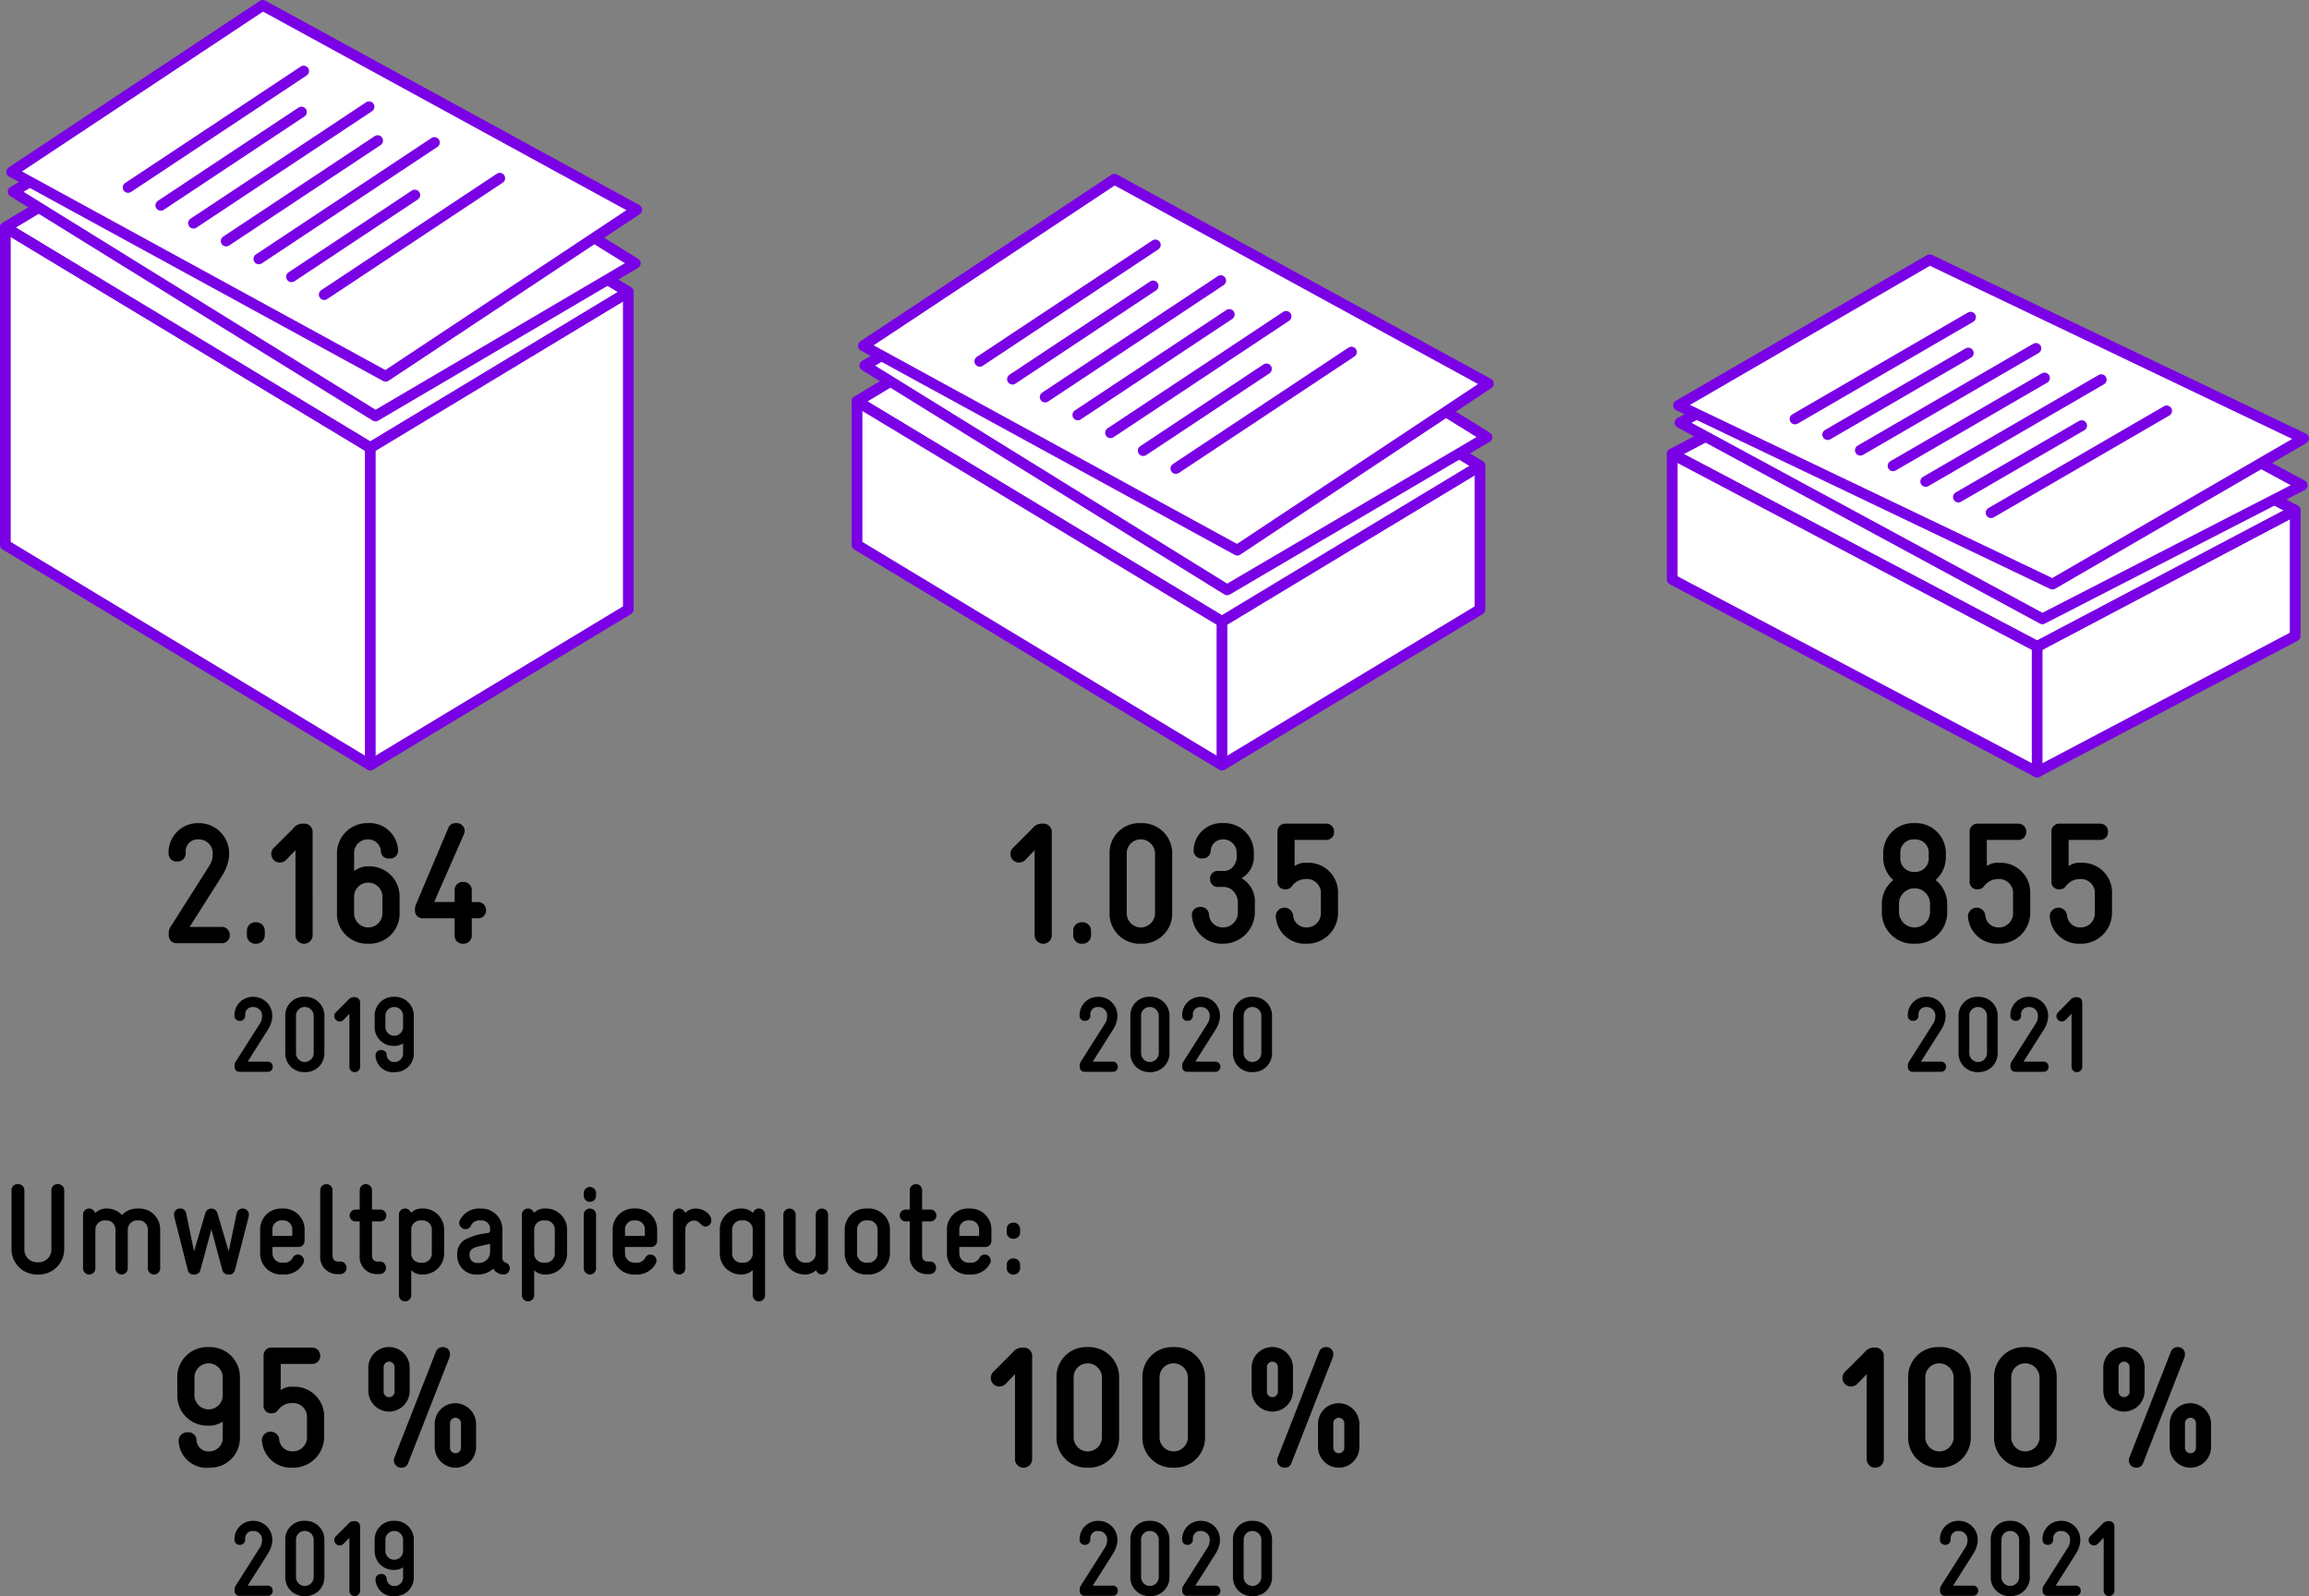 <svg xmlns="http://www.w3.org/2000/svg" viewBox="0 0 215.431 148.917">
  <rect x="0" y="0" width="215.431" height="148.917" fill="#808080" stroke="none"/>
  <g id="Ebene_2" data-name="Ebene 2">
    <g id="Grafik">
      <g>
        <polygon points="24.574 6.701 0.5 21.225 0.5 50.843 34.548 71.384 58.621 56.86 58.621 27.242 24.574 6.701" style="fill: #fff;stroke: #7a00e5;stroke-linecap: round;stroke-linejoin: round"/>
        <polyline points="58.621 27.242 34.547 41.766 0.5 21.225" style="fill: none;stroke: #7a00e5;stroke-linecap: round;stroke-linejoin: round"/>
        <line x1="34.547" y1="41.766" x2="34.547" y2="71.384" style="fill: none;stroke: #7a00e5;stroke-linecap: round;stroke-linejoin: round"/>
        <polygon points="58.621 27.242 53.356 30.419 34.547 41.766 0.5 21.225 24.574 6.701 58.621 27.242" style="fill: none;stroke: #7a00e5;stroke-linecap: round;stroke-linejoin: round"/>
        <polygon points="59.272 24.568 53.971 27.683 35.033 38.814 1.224 17.883 25.463 3.637 59.272 24.568" style="fill: #fff;stroke: #7a00e5;stroke-linecap: round;stroke-linejoin: round"/>
        <g>
          <polygon points="59.411 19.569 54.286 22.967 35.979 35.107 1.085 16.038 24.517 0.5 59.411 19.569" style="fill: #fff;stroke: #7a00e5;stroke-linecap: round;stroke-linejoin: round"/>
          <g>
            <line x1="30.248" y1="27.489" x2="46.63" y2="16.626" style="fill: #fff;stroke: #7a00e5;stroke-linecap: round;stroke-linejoin: round"/>
            <line x1="27.199" y1="25.823" x2="38.702" y2="18.195" style="fill: #fff;stroke: #7a00e5;stroke-linecap: round;stroke-linejoin: round"/>
            <line x1="24.149" y1="24.156" x2="40.532" y2="13.293" style="fill: #fff;stroke: #7a00e5;stroke-linecap: round;stroke-linejoin: round"/>
            <line x1="21.1" y1="22.49" x2="35.235" y2="13.117" style="fill: #fff;stroke: #7a00e5;stroke-linecap: round;stroke-linejoin: round"/>
            <line x1="18.05" y1="20.823" x2="34.433" y2="9.96" style="fill: #fff;stroke: #7a00e5;stroke-linecap: round;stroke-linejoin: round"/>
            <line x1="15.001" y1="19.157" x2="28.126" y2="10.454" style="fill: #fff;stroke: #7a00e5;stroke-linecap: round;stroke-linejoin: round"/>
            <line x1="11.952" y1="17.491" x2="28.334" y2="6.627" style="fill: #fff;stroke: #7a00e5;stroke-linecap: round;stroke-linejoin: round"/>
          </g>
        </g>
      </g>
      <g>
        <polygon points="104.035 22.923 79.961 37.447 79.961 50.843 114.009 71.384 138.083 56.86 138.083 43.464 104.035 22.923" style="fill: #fff;stroke: #7a00e5;stroke-linecap: round;stroke-linejoin: round"/>
        <polyline points="138.083 43.464 114.009 57.988 79.961 37.447" style="fill: none;stroke: #7a00e5;stroke-linecap: round;stroke-linejoin: round"/>
        <line x1="114.009" y1="57.988" x2="114.009" y2="71.384" style="fill: none;stroke: #7a00e5;stroke-linecap: round;stroke-linejoin: round"/>
        <polygon points="138.083 43.464 132.818 46.64 114.009 57.988 79.961 37.447 104.035 22.923 138.083 43.464" style="fill: none;stroke: #7a00e5;stroke-linecap: round;stroke-linejoin: round"/>
        <polygon points="138.734 40.789 133.432 43.905 114.494 55.035 80.685 34.105 104.924 19.859 138.734 40.789" style="fill: #fff;stroke: #7a00e5;stroke-linecap: round;stroke-linejoin: round"/>
        <g>
          <polygon points="138.872 35.79 133.747 39.189 115.44 51.329 80.547 32.26 103.979 16.722 138.872 35.79" style="fill: #fff;stroke: #7a00e5;stroke-linecap: round;stroke-linejoin: round"/>
          <g>
            <line x1="109.709" y1="43.711" x2="126.091" y2="32.848" style="fill: #fff;stroke: #7a00e5;stroke-linecap: round;stroke-linejoin: round"/>
            <line x1="106.66" y1="42.045" x2="118.163" y2="34.417" style="fill: #fff;stroke: #7a00e5;stroke-linecap: round;stroke-linejoin: round"/>
            <line x1="103.611" y1="40.378" x2="119.993" y2="29.515" style="fill: #fff;stroke: #7a00e5;stroke-linecap: round;stroke-linejoin: round"/>
            <line x1="100.561" y1="38.712" x2="114.696" y2="29.339" style="fill: #fff;stroke: #7a00e5;stroke-linecap: round;stroke-linejoin: round"/>
            <line x1="97.512" y1="37.045" x2="113.894" y2="26.182" style="fill: #fff;stroke: #7a00e5;stroke-linecap: round;stroke-linejoin: round"/>
            <line x1="94.462" y1="35.379" x2="107.587" y2="26.676" style="fill: #fff;stroke: #7a00e5;stroke-linecap: round;stroke-linejoin: round"/>
            <line x1="91.413" y1="33.712" x2="107.795" y2="22.849" style="fill: #fff;stroke: #7a00e5;stroke-linecap: round;stroke-linejoin: round"/>
          </g>
        </g>
      </g>
      <g>
        <polygon points="180.095 29.657 156.021 42.357 156.021 54.072 190.068 72.034 214.142 59.334 214.142 47.619 180.095 29.657" style="fill: #fff;stroke: #7a00e5;stroke-linecap: round;stroke-linejoin: round"/>
        <polyline points="214.142 47.619 190.068 60.319 156.021 42.357" style="fill: none;stroke: #7a00e5;stroke-linecap: round;stroke-linejoin: round"/>
        <line x1="190.068" y1="60.319" x2="190.068" y2="72.034" style="fill: none;stroke: #7a00e5;stroke-linecap: round;stroke-linejoin: round"/>
        <polygon points="214.142 47.619 208.877 50.397 190.068 60.319 156.021 42.357 180.095 29.657 214.142 47.619" style="fill: none;stroke: #7a00e5;stroke-linecap: round;stroke-linejoin: round"/>
        <polygon points="214.793 45.28 209.492 48.005 190.554 57.738 156.744 39.435 180.984 26.977 214.793 45.28" style="fill: #fff;stroke: #7a00e5;stroke-linecap: round;stroke-linejoin: round"/>
        <g>
          <polygon points="214.931 40.909 209.807 43.88 191.499 54.496 156.606 37.821 180.038 24.234 214.931 40.909" style="fill: #fff;stroke: #7a00e5;stroke-linecap: round;stroke-linejoin: round"/>
          <g>
            <line x1="185.769" y1="47.835" x2="202.151" y2="38.335" style="fill: #fff;stroke: #7a00e5;stroke-linecap: round;stroke-linejoin: round"/>
            <line x1="182.719" y1="46.378" x2="194.222" y2="39.708" style="fill: #fff;stroke: #7a00e5;stroke-linecap: round;stroke-linejoin: round"/>
            <line x1="179.67" y1="44.92" x2="196.052" y2="35.421" style="fill: #fff;stroke: #7a00e5;stroke-linecap: round;stroke-linejoin: round"/>
            <line x1="176.62" y1="43.463" x2="190.755" y2="35.267" style="fill: #fff;stroke: #7a00e5;stroke-linecap: round;stroke-linejoin: round"/>
            <line x1="173.571" y1="42.006" x2="189.953" y2="32.506" style="fill: #fff;stroke: #7a00e5;stroke-linecap: round;stroke-linejoin: round"/>
            <line x1="170.522" y1="40.549" x2="183.646" y2="32.938" style="fill: #fff;stroke: #7a00e5;stroke-linecap: round;stroke-linejoin: round"/>
            <line x1="167.472" y1="39.092" x2="183.855" y2="29.592" style="fill: #fff;stroke: #7a00e5;stroke-linecap: round;stroke-linejoin: round"/>
          </g>
        </g>
      </g>
    </g>
    <g id="DE">
      <g>
        <path d="M20.72,86.48a.738.738,0,0,1,.72.768A.725.725,0,0,1,20.72,88H16.495a.712.712,0,0,1-.752-.704v-.257a.909.909,0,0,1,.128-.496l3.666-5.778a1.894,1.894,0,0,0,.304-.96v-.064a1.286,1.286,0,0,0-1.281-1.425h-.096a1.1,1.1,0,0,0-1.137,1.169v.16a.761.761,0,0,1-.816.736.743.743,0,0,1-.784-.736v-.16a2.737,2.737,0,0,1,2.737-2.689h.096a2.819,2.819,0,0,1,2.817,2.945v.064a4.087,4.087,0,0,1-.608,1.824L17.695,86.48Z"/>
        <path d="M24.703,87.312a.793.793,0,0,1-.848.736.774.774,0,0,1-.816-.736v-.528a.775.775,0,0,1,.816-.736.794.794,0,0,1,.848.736Z"/>
        <path d="M29.168,87.312a.803.803,0,0,1-1.601,0V79.324l-.833.864a.835.835,0,0,1-.64.288.803.803,0,0,1-.544-1.376l1.793-1.793a1.139,1.139,0,0,1,1.008-.465.775.775,0,0,1,.816.736Z"/>
        <path d="M33.039,81.278a2.067,2.067,0,0,1,1.216-.448h.208A2.798,2.798,0,0,1,37.28,83.758v1.36a2.798,2.798,0,0,1-2.817,2.93h-.208a2.798,2.798,0,0,1-2.816-2.93V79.693a2.827,2.827,0,0,1,2.753-2.897h.096a2.663,2.663,0,0,1,2.85,2.482V79.34a.731.731,0,0,1-.833.753.687.687,0,0,1-.767-.704,1.195,1.195,0,0,0-1.249-1.073h-.096a1.273,1.273,0,0,0-1.152,1.377Zm2.641,2.48A1.33,1.33,0,0,0,34.462,82.35h-.208a1.315,1.315,0,0,0-1.216,1.36v1.408a1.33,1.33,0,0,0,1.216,1.409h.208a1.33,1.33,0,0,0,1.217-1.409Z"/>
        <path d="M42.416,85.679H39.47a.713.713,0,0,1-.753-.704v-.176a.971.971,0,0,1,.08-.385L41.823,77.26a.706.706,0,0,1,.704-.465.753.753,0,0,1,.833.736,1.13,1.13,0,0,1-.097.352L40.51,84.158h1.905V83.022a.746.746,0,0,1,.784-.736.765.765,0,0,1,.816.736v1.137h.607a.739.739,0,0,1,.721.769.724.724,0,0,1-.721.752h-.607v1.633a.764.764,0,0,1-.816.736.745.745,0,0,1-.784-.736Z"/>
        <path d="M24.997,99.051a.461.461,0,0,1,.45.48.453.453,0,0,1-.45.47H22.358a.444.444,0,0,1-.47-.439v-.16a.565.565,0,0,1,.08-.31l2.288-3.608a1.183,1.183,0,0,0,.19-.6v-.04a.803.803,0,0,0-.8-.89h-.06a.687.687,0,0,0-.71.729v.101a.474.474,0,0,1-.51.459.463.463,0,0,1-.49-.459v-.101a1.709,1.709,0,0,1,1.71-1.679h.06a1.76,1.76,0,0,1,1.759,1.839v.04a2.554,2.554,0,0,1-.38,1.14l-1.919,3.028Z"/>
        <path d="M30.266,98.201a1.755,1.755,0,0,1-1.769,1.829h-.13a1.748,1.748,0,0,1-1.749-1.839V94.823a1.731,1.731,0,0,1,1.749-1.819h.13a1.755,1.755,0,0,1,1.769,1.829Zm-2.648-.01a.832.832,0,0,0,.75.889h.13a.837.837,0,0,0,.77-.879V94.833a.838.838,0,0,0-.77-.88h-.13a.814.814,0,0,0-.75.87Z"/>
        <path d="M33.597,99.57a.501.501,0,0,1-.999,0V94.583l-.521.54a.521.521,0,0,1-.399.18.502.502,0,0,1-.34-.859l1.119-1.12a.713.713,0,0,1,.63-.289.483.483,0,0,1,.51.459Z"/>
        <path d="M38.606,98.221a1.729,1.729,0,0,1-1.719,1.81h-.04a1.634,1.634,0,0,1-1.81-1.51v-.04a.489.489,0,0,1,.53-.51.464.464,0,0,1,.51.441.689.689,0,0,0,.77.669h.04a.794.794,0,0,0,.72-.859V97.342a1.375,1.375,0,0,1-.76.239h-.13a1.747,1.747,0,0,1-1.759-1.829v-.919a1.747,1.747,0,0,1,1.759-1.829h.13a1.747,1.747,0,0,1,1.759,1.829Zm-2.648-2.469a.83.83,0,0,0,.76.88h.13a.831.831,0,0,0,.76-.88v-.919a.831.831,0,0,0-.76-.88h-.13a.83.83,0,0,0-.76.88Z"/>
      </g>
      <g>
        <path d="M98.133,87.312a.803.803,0,0,1-1.601,0V79.324l-.833.864a.835.835,0,0,1-.64.288.803.803,0,0,1-.544-1.376l1.793-1.793a1.139,1.139,0,0,1,1.008-.465.775.775,0,0,1,.816.736Z"/>
        <path d="M101.796,87.312a.794.794,0,0,1-.848.736.775.775,0,0,1-.816-.736v-.528a.774.774,0,0,1,.816-.736.793.793,0,0,1,.848.736Z"/>
        <path d="M109.366,85.118a2.811,2.811,0,0,1-2.833,2.93h-.208a2.8,2.8,0,0,1-2.801-2.945V79.708a2.772,2.772,0,0,1,2.801-2.913h.208a2.81,2.81,0,0,1,2.833,2.929Zm-4.242-.016a1.333,1.333,0,0,0,1.201,1.424h.208a1.342,1.342,0,0,0,1.232-1.408V79.724a1.342,1.342,0,0,0-1.232-1.408h-.208a1.303,1.303,0,0,0-1.201,1.393Z"/>
        <path d="M113.653,82.749a.712.712,0,0,1-.752-.752.7.7,0,0,1,.752-.736h.528a1.177,1.177,0,0,0,.688-.225,1.411,1.411,0,0,0,.512-1.216v-.192a1.24,1.24,0,0,0-1.216-1.312h-.064a1.123,1.123,0,0,0-1.137.992v.065a.753.753,0,0,1-.8.721.745.745,0,0,1-.801-.721v-.065a2.609,2.609,0,0,1,2.722-2.513h.063a2.741,2.741,0,0,1,2.833,2.833v.176a2.267,2.267,0,0,1-1.152,2.129,2.491,2.491,0,0,1,1.249,2.369v.912a2.963,2.963,0,0,1-2.913,2.834h-.08a2.795,2.795,0,0,1-2.882-2.674.731.731,0,0,1,.785-.752.744.744,0,0,1,.815.736,1.282,1.282,0,0,0,1.281,1.168h.08a1.373,1.373,0,0,0,1.328-1.408V84.302a1.572,1.572,0,0,0-.656-1.36,1.331,1.331,0,0,0-.704-.192Z"/>
        <path d="M123.237,83.422a1.307,1.307,0,0,0-1.185-1.409h-.208a1.616,1.616,0,0,0-1.36.736.742.742,0,0,1-.544.225.699.699,0,0,1-.753-.785v-4.625a.726.726,0,0,1,.753-.721h3.81a.739.739,0,0,1,.72.769.725.725,0,0,1-.72.753h-2.962v2.448a1.644,1.644,0,0,1,1.057-.319h.208a2.772,2.772,0,0,1,2.785,2.929v1.728a2.881,2.881,0,0,1-2.817,2.897h-.159a2.713,2.713,0,0,1-2.834-2.594.814.814,0,0,1,1.617-.08,1.214,1.214,0,0,0,1.217,1.152h.159a1.32,1.32,0,0,0,1.217-1.376Z"/>
        <path d="M103.844,99.05a.462.462,0,0,1,.45.48.452.452,0,0,1-.45.469h-2.639a.444.444,0,0,1-.47-.44V99.4a.564.564,0,0,1,.08-.309l2.289-3.609a1.18,1.18,0,0,0,.19-.6V94.843a.804.804,0,0,0-.8-.891h-.059a.687.687,0,0,0-.71.73v.1a.474.474,0,0,1-.51.459.463.463,0,0,1-.49-.459v-.1a1.709,1.709,0,0,1,1.71-1.68h.059a1.761,1.761,0,0,1,1.759,1.84v.039a2.554,2.554,0,0,1-.38,1.141L101.955,99.05Z"/>
        <path d="M109.113,98.2a1.756,1.756,0,0,1-1.769,1.83h-.13a1.749,1.749,0,0,1-1.749-1.84V94.823a1.731,1.731,0,0,1,1.749-1.82h.13a1.755,1.755,0,0,1,1.769,1.83Zm-2.648-.01a.832.832,0,0,0,.75.889h.13a.837.837,0,0,0,.77-.879V94.833a.839.839,0,0,0-.77-.881h-.13a.815.815,0,0,0-.75.871Z"/>
        <path d="M113.414,99.05a.462.462,0,0,1,.449.48.452.452,0,0,1-.449.469h-2.639a.444.444,0,0,1-.47-.44V99.4a.568.568,0,0,1,.08-.309l2.289-3.609a1.184,1.184,0,0,0,.19-.6V94.843a.804.804,0,0,0-.8-.891h-.06a.687.687,0,0,0-.71.73v.1a.474.474,0,0,1-.51.459.462.462,0,0,1-.489-.459v-.1a1.709,1.709,0,0,1,1.709-1.68h.06a1.761,1.761,0,0,1,1.759,1.84v.039a2.561,2.561,0,0,1-.379,1.141l-1.919,3.027Z"/>
        <path d="M118.682,98.2a1.756,1.756,0,0,1-1.768,1.83h-.13a1.749,1.749,0,0,1-1.749-1.84V94.823a1.731,1.731,0,0,1,1.749-1.82h.13a1.755,1.755,0,0,1,1.768,1.83Zm-2.648-.01a.832.832,0,0,0,.75.889h.13a.838.838,0,0,0,.769-.879V94.833a.839.839,0,0,0-.769-.881h-.13a.815.815,0,0,0-.75.871Z"/>
      </g>
      <g>
        <path d="M181.675,85.118a2.914,2.914,0,0,1-2.961,2.93h-.176a2.914,2.914,0,0,1-2.961-2.93v-.832a2.851,2.851,0,0,1,1.072-2.177,2.8,2.8,0,0,1-.944-2.161V79.677a2.795,2.795,0,0,1,2.865-2.882h.112a2.795,2.795,0,0,1,2.865,2.882v.272a2.81,2.81,0,0,1-.96,2.161,2.815,2.815,0,0,1,1.088,2.177Zm-4.498,0a1.446,1.446,0,0,0,1.36,1.409h.176a1.446,1.446,0,0,0,1.36-1.409v-.832a1.446,1.446,0,0,0-1.36-1.408h-.176a1.446,1.446,0,0,0-1.36,1.408Zm2.769-5.441a1.227,1.227,0,0,0-1.265-1.361H178.57a1.227,1.227,0,0,0-1.265,1.361v.272a1.269,1.269,0,0,0,1.265,1.409h.112a1.269,1.269,0,0,0,1.265-1.409Z"/>
        <path d="M187.819,83.422a1.307,1.307,0,0,0-1.185-1.408h-.208a1.616,1.616,0,0,0-1.361.736.744.744,0,0,1-.544.224.698.698,0,0,1-.752-.784v-4.626a.725.725,0,0,1,.752-.721h3.81a.739.739,0,0,1,.721.769.726.726,0,0,1-.721.753H185.37v2.448a1.644,1.644,0,0,1,1.057-.319h.208a2.773,2.773,0,0,1,2.785,2.929v1.728a2.881,2.881,0,0,1-2.817,2.897h-.16a2.712,2.712,0,0,1-2.833-2.593.814.814,0,0,1,1.617-.08,1.214,1.214,0,0,0,1.216,1.152h.16a1.321,1.321,0,0,0,1.217-1.377Z"/>
        <path d="M195.45,83.422a1.306,1.306,0,0,0-1.185-1.408h-.208a1.614,1.614,0,0,0-1.36.736.744.744,0,0,1-.544.224A.698.698,0,0,1,191.4,82.19v-4.626a.726.726,0,0,1,.753-.721h3.81a.739.739,0,0,1,.72.769.725.725,0,0,1-.72.753h-2.962v2.448a1.644,1.644,0,0,1,1.057-.319h.208a2.773,2.773,0,0,1,2.785,2.929v1.728a2.881,2.881,0,0,1-2.817,2.897h-.159a2.713,2.713,0,0,1-2.834-2.593.814.814,0,0,1,1.617-.08,1.214,1.214,0,0,0,1.217,1.152h.159a1.321,1.321,0,0,0,1.217-1.377Z"/>
        <path d="M181.115,99.051a.461.461,0,0,1,.45.48.453.453,0,0,1-.45.47h-2.639a.444.444,0,0,1-.47-.439v-.16a.565.565,0,0,1,.08-.31l2.289-3.608a1.182,1.182,0,0,0,.19-.6v-.04a.803.803,0,0,0-.8-.89h-.059a.687.687,0,0,0-.71.729v.101a.474.474,0,0,1-.51.459.463.463,0,0,1-.49-.459v-.101a1.709,1.709,0,0,1,1.71-1.679h.059a1.76,1.76,0,0,1,1.759,1.839v.04a2.554,2.554,0,0,1-.38,1.14l-1.919,3.028Z"/>
        <path d="M186.384,98.201a1.755,1.755,0,0,1-1.769,1.829h-.13a1.748,1.748,0,0,1-1.749-1.839V94.823a1.731,1.731,0,0,1,1.749-1.819h.13a1.755,1.755,0,0,1,1.769,1.829Zm-2.648-.01a.832.832,0,0,0,.75.889h.13a.837.837,0,0,0,.77-.879V94.833a.838.838,0,0,0-.77-.88h-.13a.814.814,0,0,0-.75.87Z"/>
        <path d="M190.685,99.051a.461.461,0,0,1,.449.48.452.452,0,0,1-.449.47h-2.639a.444.444,0,0,1-.47-.439v-.16a.569.569,0,0,1,.08-.31l2.289-3.608a1.187,1.187,0,0,0,.19-.6v-.04a.803.803,0,0,0-.8-.89h-.06a.687.687,0,0,0-.71.729v.101a.474.474,0,0,1-.51.459.463.463,0,0,1-.489-.459v-.101a1.708,1.708,0,0,1,1.709-1.679h.06a1.76,1.76,0,0,1,1.759,1.839v.04a2.561,2.561,0,0,1-.379,1.14l-1.919,3.028Z"/>
        <path d="M194.275,99.57a.501.501,0,0,1-.999,0V94.583l-.52.54a.521.521,0,0,1-.399.18.502.502,0,0,1-.34-.859l1.119-1.12a.713.713,0,0,1,.63-.289.483.483,0,0,1,.51.459Z"/>
      </g>
      <g>
        <g>
          <path d="M1.075,111.03a.559.559,0,0,1,.588-.552.573.573,0,0,1,.612.552v5.457A1.19,1.19,0,0,0,3.51,117.77h.048a1.19,1.19,0,0,0,1.235-1.283V111.03a.558.558,0,0,1,.587-.552.573.573,0,0,1,.612.552v5.469a2.365,2.365,0,0,1-2.435,2.411H3.51a2.366,2.366,0,0,1-2.436-2.411Z"/>
          <path d="M11.92,118.358a.576.576,0,0,1-1.151,0V114.759a.84.84,0,0,0-.863-.899h-.084a.872.872,0,0,0-.924.84v3.658a.576.576,0,0,1-1.151,0v-5.05a.564.564,0,0,1,.576-.552.57.57,0,0,1,.552.42,1.532,1.532,0,0,1,.959-.42h.096a1.941,1.941,0,0,1,1.451.6,1.982,1.982,0,0,1,1.428-.6h.144a1.944,1.944,0,0,1,1.991,2.051v3.551a.576.576,0,0,1-1.151,0V114.759a.84.84,0,0,0-.863-.899h-.084a.874.874,0,0,0-.924.899Z"/>
          <path d="M18.69,118.526a.55.55,0,0,1-.587.384.53.53,0,0,1-.576-.384l-1.247-4.93a1.184,1.184,0,0,1-.048-.275.551.551,0,0,1,.575-.564.51.51,0,0,1,.552.397l.744,3.586,1.067-3.586a.582.582,0,0,1,1.103,0l1.067,3.586.744-3.551a.548.548,0,0,1,.552-.432.562.562,0,0,1,.588.564.999.999,0,0,1-.036.251l-1.272,4.954a.53.53,0,0,1-.576.384.55.55,0,0,1-.587-.384l-1.031-3.826Z"/>
          <path d="M28.42,115.79a.563.563,0,0,1-.575.552H25.422v.565a.872.872,0,0,0,.935.899h.084a.874.874,0,0,0,.899-.516.539.539,0,0,1,.456-.24.563.563,0,0,1,.563.564.599.599,0,0,1-.072.276,1.974,1.974,0,0,1-1.847,1.02h-.108a1.963,1.963,0,0,1-2.062-2.003V114.759a1.95,1.95,0,0,1,2.039-2.003H26.37a1.957,1.957,0,0,1,2.051,1.955ZM27.269,114.759a.843.843,0,0,0-.899-.899h-.048a.832.832,0,0,0-.899.899v.552H27.269Z"/>
          <path d="M29.875,111.03a.576.576,0,0,1,1.151,0v6.08c0,.397.18.588.527.588h.192a.588.588,0,0,1,0,1.176h-.192a1.595,1.595,0,0,1-1.679-1.739Z"/>
          <path d="M34.71,117.11c0,.397.181.588.528.588h.168a.56.56,0,0,1,.6.576.579.579,0,0,1-.6.6h-.168a1.596,1.596,0,0,1-1.68-1.739v-3.179h-.384a.551.551,0,1,1,0-1.103h.384V111.03a.576.576,0,0,1,1.151,0v1.823h.78a.551.551,0,0,1,.012,1.103H34.71Z"/>
          <path d="M41.441,116.906a1.973,1.973,0,0,1-2.052,2.003h-.048a1.335,1.335,0,0,1-.971-.397v2.352a.576.576,0,0,1-1.151,0v-7.557a.563.563,0,0,1,.575-.552.569.569,0,0,1,.552.408,1.352,1.352,0,0,1,.947-.408h.084a1.97,1.97,0,0,1,2.063,2.003ZM40.29,114.759a.86.86,0,0,0-.912-.899h-.096a.859.859,0,0,0-.911.899v2.232a.845.845,0,0,0,.911.815h.096a.853.853,0,0,0,.912-.899Z"/>
          <path d="M46.877,117.398a.412.412,0,0,0,.265.384l.119.06a.52.52,0,0,1,.3.516.574.574,0,0,1-.552.552h-.048a1.147,1.147,0,0,1-.947-.54,2.081,2.081,0,0,1-1.295.54h-.12a1.765,1.765,0,0,1-1.943-1.739v-.132a1.551,1.551,0,0,1,.72-1.38,5.67,5.67,0,0,1,2.111-.611c.192-.036.239-.132.239-.3v-.072a.787.787,0,0,0-.815-.815H44.814a.853.853,0,0,0-.863.468.542.542,0,0,1-.504.348.594.594,0,0,1-.6-.563.625.625,0,0,1,.048-.252,1.995,1.995,0,0,1,1.919-1.103H44.91a1.941,1.941,0,0,1,1.967,1.932Zm-1.151-1.343-.684.144c-.636.132-1.235.264-1.235.827v.049a.712.712,0,0,0,.804.755h.12a1.022,1.022,0,0,0,.995-.983Z"/>
          <path d="M52.913,116.906a1.973,1.973,0,0,1-2.052,2.003H50.813a1.335,1.335,0,0,1-.971-.397v2.352a.576.576,0,0,1-1.151,0v-7.557a.563.563,0,0,1,.575-.552.569.569,0,0,1,.552.408,1.352,1.352,0,0,1,.947-.408h.084a1.97,1.97,0,0,1,2.063,2.003Zm-1.151-2.147a.86.86,0,0,0-.912-.899h-.096a.859.859,0,0,0-.911.899v2.232a.845.845,0,0,0,.911.815h.096a.853.853,0,0,0,.912-.899Z"/>
          <path d="M54.462,111.293a.576.576,0,0,1,1.151,0v.288a.576.576,0,0,1-1.151,0Zm0,2.015a.576.576,0,0,1,1.151,0v5.05a.576.576,0,0,1-1.151,0Z"/>
          <path d="M61.312,115.79a.563.563,0,0,1-.575.552H58.314v.565a.872.872,0,0,0,.935.899h.084a.874.874,0,0,0,.899-.516.539.539,0,0,1,.456-.24.563.563,0,0,1,.563.564.599.599,0,0,1-.072.276,1.974,1.974,0,0,1-1.847,1.02h-.108a1.963,1.963,0,0,1-2.062-2.003V114.759a1.95,1.95,0,0,1,2.039-2.003h.059a1.957,1.957,0,0,1,2.051,1.955Zm-1.151-1.031a.843.843,0,0,0-.899-.899h-.048a.832.832,0,0,0-.899.899v.552h1.847Z"/>
          <path d="M62.791,113.308a.577.577,0,0,1,1.128-.143,1.407,1.407,0,0,1,.971-.408c.816,0,1.476.564,1.476,1.092a.562.562,0,0,1-.516.588c-.504,0-.527-.565-1.103-.565a.843.843,0,0,0-.804.84v3.646a.576.576,0,0,1-1.151,0Z"/>
          <path d="M71.38,120.865a.576.576,0,0,1-1.151,0v-2.363a1.552,1.552,0,0,1-1.02.408h-.06a1.959,1.959,0,0,1-1.991-2.003V114.759a1.959,1.959,0,0,1,2.075-2.003h.048a1.482,1.482,0,0,1,.972.408.554.554,0,0,1,.552-.408.563.563,0,0,1,.575.552Zm-3.07-3.958a.853.853,0,0,0,.911.899h.097a.853.853,0,0,0,.911-.899v-2.207a.852.852,0,0,0-.911-.84h-.097a.859.859,0,0,0-.911.899Z"/>
          <path d="M74.238,116.859a.893.893,0,0,0,.924.947h.084a.844.844,0,0,0,.863-.888v-3.61a.576.576,0,0,1,1.151,0v5.05a.579.579,0,0,1-1.127.155,1.465,1.465,0,0,1-.947.397h-.072a1.99,1.99,0,0,1-2.027-2.039v-3.562a.576.576,0,0,1,1.151,0Z"/>
          <path d="M80.97,112.756a1.969,1.969,0,0,1,2.062,2.003v2.147a1.976,1.976,0,0,1-2.062,2.003h-.097a1.976,1.976,0,0,1-2.062-2.003V114.759a1.969,1.969,0,0,1,2.062-2.003Zm-.097,1.103a.859.859,0,0,0-.911.899v2.147a.853.853,0,0,0,.911.899H80.97a.853.853,0,0,0,.911-.899V114.759a.859.859,0,0,0-.911-.899Z"/>
          <path d="M86.034,117.11c0,.397.181.588.528.588h.168a.56.56,0,0,1,.6.576.579.579,0,0,1-.6.6h-.168a1.596,1.596,0,0,1-1.68-1.739v-3.179h-.384a.551.551,0,1,1,0-1.103h.384V111.03a.576.576,0,0,1,1.151,0v1.823h.78a.551.551,0,0,1,.012,1.103h-.792Z"/>
          <path d="M92.5,115.79a.563.563,0,0,1-.575.552H89.501v.565a.872.872,0,0,0,.935.899h.084a.874.874,0,0,0,.899-.516.539.539,0,0,1,.456-.24.563.563,0,0,1,.563.564.599.599,0,0,1-.072.276,1.974,1.974,0,0,1-1.847,1.02h-.108a1.963,1.963,0,0,1-2.062-2.003V114.759a1.95,1.95,0,0,1,2.039-2.003h.059A1.957,1.957,0,0,1,92.5,114.711Zm-1.151-1.031a.843.843,0,0,0-.9-.899h-.048a.832.832,0,0,0-.899.899v.552h1.847Z"/>
          <path d="M95.177,115.023a.595.595,0,0,1-.636.552.58.58,0,0,1-.611-.552v-.396a.581.581,0,0,1,.611-.552.595.595,0,0,1,.636.552Zm0,3.335a.595.595,0,0,1-.636.552.581.581,0,0,1-.611-.552v-.396a.581.581,0,0,1,.611-.552.595.595,0,0,1,.636.552Z"/>
        </g>
        <g>
          <path d="M22.385,134.037a2.768,2.768,0,0,1-2.753,2.897h-.064a2.615,2.615,0,0,1-2.897-2.417v-.064a.782.782,0,0,1,.848-.817.743.743,0,0,1,.816.705,1.105,1.105,0,0,0,1.232,1.072h.064a1.273,1.273,0,0,0,1.152-1.377v-1.408a2.189,2.189,0,0,1-1.216.384h-.208a2.798,2.798,0,0,1-2.817-2.929v-1.473a2.799,2.799,0,0,1,2.817-2.93h.208a2.799,2.799,0,0,1,2.817,2.93Zm-4.242-3.953a1.33,1.33,0,0,0,1.216,1.408h.208a1.33,1.33,0,0,0,1.216-1.408v-1.473a1.33,1.33,0,0,0-1.216-1.409h-.208a1.33,1.33,0,0,0-1.216,1.409Z"/>
          <path d="M28.64,132.309a1.306,1.306,0,0,0-1.184-1.408h-.208a1.616,1.616,0,0,0-1.36.736.744.744,0,0,1-.544.224.698.698,0,0,1-.752-.784V126.45a.725.725,0,0,1,.752-.721h3.81a.739.739,0,0,1,.721.769.726.726,0,0,1-.721.753h-2.961v2.448a1.644,1.644,0,0,1,1.056-.319h.208a2.773,2.773,0,0,1,2.785,2.929v1.728a2.88,2.88,0,0,1-2.817,2.897h-.16a2.712,2.712,0,0,1-2.833-2.593.814.814,0,0,1,1.617-.08,1.214,1.214,0,0,0,1.216,1.152h.16a1.321,1.321,0,0,0,1.216-1.377Z"/>
          <path d="M36.302,131.7a1.941,1.941,0,0,1-1.937-1.969v-2.049a1.93,1.93,0,1,1,3.857,0v2.049A1.927,1.927,0,0,1,36.302,131.7Zm.513-4.178a.513.513,0,0,0-1.024,0v2.385a.517.517,0,0,0,1.024,0Zm5.122-.88L38.08,136.502a.631.631,0,0,1-.641.433.68.68,0,0,1-.689-.672.941.941,0,0,1,.08-.352l3.826-9.764a.679.679,0,0,1,.689-.465.645.645,0,0,1,.64.656A.865.865,0,0,1,41.937,126.643Zm.561,10.292A1.941,1.941,0,0,1,40.56,134.966v-2.097a1.928,1.928,0,0,1,1.938-1.953,1.954,1.954,0,0,1,1.92,2.001v2.049A1.926,1.926,0,0,1,42.498,136.935Zm.512-4.178a.513.513,0,0,0-1.024,0v2.385a.517.517,0,0,0,1.024,0Z"/>
          <path d="M24.997,147.938a.461.461,0,0,1,.45.48.453.453,0,0,1-.45.47H22.358a.444.444,0,0,1-.47-.439v-.16a.565.565,0,0,1,.08-.309l2.288-3.608a1.183,1.183,0,0,0,.19-.6v-.04a.803.803,0,0,0-.8-.89h-.06a.687.687,0,0,0-.71.73v.1a.474.474,0,0,1-.51.459.463.463,0,0,1-.49-.459v-.1a1.709,1.709,0,0,1,1.71-1.679h.06a1.76,1.76,0,0,1,1.759,1.839v.04a2.554,2.554,0,0,1-.38,1.14l-1.919,3.028Z"/>
          <path d="M30.266,147.088a1.755,1.755,0,0,1-1.769,1.829h-.13a1.748,1.748,0,0,1-1.749-1.839V143.71a1.731,1.731,0,0,1,1.749-1.819h.13a1.755,1.755,0,0,1,1.769,1.829Zm-2.648-.01a.832.832,0,0,0,.75.889h.13a.837.837,0,0,0,.77-.879V143.72a.838.838,0,0,0-.77-.88h-.13a.814.814,0,0,0-.75.87Z"/>
          <path d="M33.597,148.457a.501.501,0,0,1-.999,0V143.47l-.521.54a.521.521,0,0,1-.399.18.502.502,0,0,1-.34-.859l1.119-1.12a.713.713,0,0,1,.63-.289.483.483,0,0,1,.51.459Z"/>
          <path d="M38.606,147.108a1.729,1.729,0,0,1-1.719,1.81h-.04a1.634,1.634,0,0,1-1.81-1.51v-.04a.489.489,0,0,1,.53-.51.464.464,0,0,1,.51.441.689.689,0,0,0,.77.669h.04a.794.794,0,0,0,.72-.859v-.879a1.374,1.374,0,0,1-.76.239h-.13a1.747,1.747,0,0,1-1.759-1.829V143.72a1.747,1.747,0,0,1,1.759-1.829h.13A1.747,1.747,0,0,1,38.606,143.72Zm-2.648-2.469a.83.83,0,0,0,.76.88h.13a.831.831,0,0,0,.76-.88V143.72a.831.831,0,0,0-.76-.88h-.13a.83.83,0,0,0-.76.88Z"/>
        </g>
        <g>
          <path d="M96.301,136.198a.803.803,0,0,1-1.601,0v-7.987l-.833.864a.835.835,0,0,1-.64.288.803.803,0,0,1-.544-1.376l1.793-1.793a1.139,1.139,0,0,1,1.008-.465.775.775,0,0,1,.816.736Z"/>
          <path d="M104.414,134.005a2.811,2.811,0,0,1-2.833,2.93h-.208a2.8,2.8,0,0,1-2.801-2.945V128.595a2.772,2.772,0,0,1,2.801-2.913h.208a2.811,2.811,0,0,1,2.833,2.93Zm-4.242-.016a1.334,1.334,0,0,0,1.201,1.425h.208a1.343,1.343,0,0,0,1.232-1.409v-5.394a1.343,1.343,0,0,0-1.232-1.409h-.208a1.303,1.303,0,0,0-1.201,1.393Z"/>
          <path d="M112.43,134.005a2.811,2.811,0,0,1-2.833,2.93h-.208a2.8,2.8,0,0,1-2.801-2.945V128.595a2.772,2.772,0,0,1,2.801-2.913h.208a2.812,2.812,0,0,1,2.833,2.93Zm-4.242-.016a1.334,1.334,0,0,0,1.201,1.425h.208a1.342,1.342,0,0,0,1.232-1.409v-5.394a1.342,1.342,0,0,0-1.232-1.409h-.208a1.303,1.303,0,0,0-1.201,1.393Z"/>
          <path d="M118.715,131.7a1.941,1.941,0,0,1-1.937-1.969v-2.049a1.93,1.93,0,1,1,3.857,0v2.049A1.927,1.927,0,0,1,118.715,131.7Zm.513-4.178a.513.513,0,0,0-1.024,0v2.385a.517.517,0,0,0,1.024,0Zm5.122-.88-3.857,9.859a.631.631,0,0,1-.641.433.68.68,0,0,1-.689-.672.941.941,0,0,1,.08-.352l3.826-9.764a.679.679,0,0,1,.689-.465.645.645,0,0,1,.64.656A.865.865,0,0,1,124.35,126.643Zm.561,10.292a1.941,1.941,0,0,1-1.938-1.969v-2.097a1.928,1.928,0,0,1,1.938-1.953,1.954,1.954,0,0,1,1.92,2.001v2.049A1.926,1.926,0,0,1,124.911,136.935Zm.512-4.178a.513.513,0,0,0-1.024,0v2.385a.517.517,0,0,0,1.024,0Z"/>
          <path d="M103.844,147.938a.461.461,0,0,1,.45.48.453.453,0,0,1-.45.47h-2.639a.444.444,0,0,1-.47-.439v-.16a.565.565,0,0,1,.08-.309l2.289-3.608a1.183,1.183,0,0,0,.19-.6v-.04a.803.803,0,0,0-.8-.89h-.059a.687.687,0,0,0-.71.73v.1a.474.474,0,0,1-.51.459.463.463,0,0,1-.49-.459v-.1a1.709,1.709,0,0,1,1.71-1.679h.059a1.76,1.76,0,0,1,1.759,1.839v.04a2.554,2.554,0,0,1-.38,1.14l-1.919,3.028Z"/>
          <path d="M109.113,147.088a1.755,1.755,0,0,1-1.769,1.829h-.13a1.748,1.748,0,0,1-1.749-1.839V143.71a1.731,1.731,0,0,1,1.749-1.819h.13a1.755,1.755,0,0,1,1.769,1.829Zm-2.648-.01a.832.832,0,0,0,.75.889h.13a.837.837,0,0,0,.77-.879V143.72a.838.838,0,0,0-.77-.88h-.13a.814.814,0,0,0-.75.87Z"/>
          <path d="M113.414,147.938a.461.461,0,0,1,.449.48.452.452,0,0,1-.449.47h-2.639a.444.444,0,0,1-.47-.439v-.16a.569.569,0,0,1,.08-.309l2.289-3.608a1.188,1.188,0,0,0,.19-.6v-.04a.803.803,0,0,0-.8-.89h-.06a.687.687,0,0,0-.71.73v.1a.474.474,0,0,1-.51.459.463.463,0,0,1-.489-.459v-.1a1.708,1.708,0,0,1,1.709-1.679h.06a1.76,1.76,0,0,1,1.759,1.839v.04a2.561,2.561,0,0,1-.379,1.14l-1.919,3.028Z"/>
          <path d="M118.682,147.088a1.755,1.755,0,0,1-1.768,1.829h-.13a1.748,1.748,0,0,1-1.749-1.839V143.71a1.731,1.731,0,0,1,1.749-1.819h.13a1.754,1.754,0,0,1,1.768,1.829Zm-2.648-.01a.833.833,0,0,0,.75.889h.13a.838.838,0,0,0,.769-.879V143.72a.839.839,0,0,0-.769-.88h-.13a.814.814,0,0,0-.75.87Z"/>
        </g>
        <g>
          <path d="M175.762,136.198a.803.803,0,0,1-1.601,0v-7.987l-.833.864a.835.835,0,0,1-.64.288.803.803,0,0,1-.544-1.376l1.793-1.793a1.139,1.139,0,0,1,1.008-.465.775.775,0,0,1,.816.736Z"/>
          <path d="M183.875,134.005a2.811,2.811,0,0,1-2.833,2.93h-.208a2.8,2.8,0,0,1-2.801-2.945V128.595a2.772,2.772,0,0,1,2.801-2.913h.208a2.811,2.811,0,0,1,2.833,2.93Zm-4.242-.016a1.334,1.334,0,0,0,1.201,1.425h.208a1.343,1.343,0,0,0,1.232-1.409v-5.394a1.343,1.343,0,0,0-1.232-1.409h-.208a1.303,1.303,0,0,0-1.201,1.393Z"/>
          <path d="M191.891,134.005a2.811,2.811,0,0,1-2.833,2.93h-.208a2.8,2.8,0,0,1-2.801-2.945V128.595a2.772,2.772,0,0,1,2.801-2.913h.208a2.812,2.812,0,0,1,2.833,2.93Zm-4.242-.016a1.334,1.334,0,0,0,1.201,1.425h.208a1.342,1.342,0,0,0,1.232-1.409v-5.394a1.342,1.342,0,0,0-1.232-1.409h-.208a1.303,1.303,0,0,0-1.201,1.393Z"/>
          <path d="M198.176,131.7a1.941,1.941,0,0,1-1.937-1.969v-2.049a1.93,1.93,0,1,1,3.857,0v2.049A1.927,1.927,0,0,1,198.176,131.7Zm.513-4.178a.513.513,0,0,0-1.024,0v2.385a.517.517,0,0,0,1.024,0Zm5.122-.88-3.857,9.859a.631.631,0,0,1-.641.433.68.68,0,0,1-.689-.672.941.941,0,0,1,.08-.352l3.826-9.764a.678.678,0,0,1,.688-.465.645.645,0,0,1,.64.656A.863.863,0,0,1,203.811,126.643Zm.561,10.292a1.941,1.941,0,0,1-1.938-1.969v-2.097a1.928,1.928,0,0,1,1.938-1.953,1.954,1.954,0,0,1,1.92,2.001v2.049A1.926,1.926,0,0,1,204.372,136.935Zm.512-4.178a.513.513,0,0,0-1.024,0v2.385a.517.517,0,0,0,1.024,0Z"/>
          <path d="M184.115,147.938a.461.461,0,0,1,.45.48.453.453,0,0,1-.45.47h-2.639a.444.444,0,0,1-.47-.439v-.16a.565.565,0,0,1,.08-.309l2.289-3.608a1.183,1.183,0,0,0,.19-.6v-.04a.803.803,0,0,0-.8-.89h-.059a.687.687,0,0,0-.71.73v.1a.474.474,0,0,1-.51.459.463.463,0,0,1-.49-.459v-.1a1.709,1.709,0,0,1,1.71-1.679h.059a1.76,1.76,0,0,1,1.759,1.839v.04a2.554,2.554,0,0,1-.38,1.14l-1.919,3.028Z"/>
          <path d="M189.384,147.088a1.755,1.755,0,0,1-1.769,1.829h-.13a1.748,1.748,0,0,1-1.749-1.839V143.71a1.731,1.731,0,0,1,1.749-1.819h.13a1.755,1.755,0,0,1,1.769,1.829Zm-2.648-.01a.832.832,0,0,0,.75.889h.13a.837.837,0,0,0,.77-.879V143.72a.838.838,0,0,0-.77-.88h-.13a.814.814,0,0,0-.75.87Z"/>
          <path d="M193.685,147.938a.461.461,0,0,1,.449.48.452.452,0,0,1-.449.47h-2.639a.444.444,0,0,1-.47-.439v-.16a.569.569,0,0,1,.08-.309l2.289-3.608a1.188,1.188,0,0,0,.19-.6v-.04a.803.803,0,0,0-.8-.89h-.06a.687.687,0,0,0-.71.73v.1a.474.474,0,0,1-.51.459.463.463,0,0,1-.489-.459v-.1a1.708,1.708,0,0,1,1.709-1.679h.06a1.76,1.76,0,0,1,1.759,1.839v.04a2.561,2.561,0,0,1-.379,1.14l-1.919,3.028Z"/>
          <path d="M197.275,148.457a.501.501,0,0,1-.999,0V143.47l-.52.54a.521.521,0,0,1-.399.18.502.502,0,0,1-.34-.859l1.119-1.12a.713.713,0,0,1,.63-.289.483.483,0,0,1,.51.459Z"/>
        </g>
      </g>
    </g>
  </g>
</svg>
